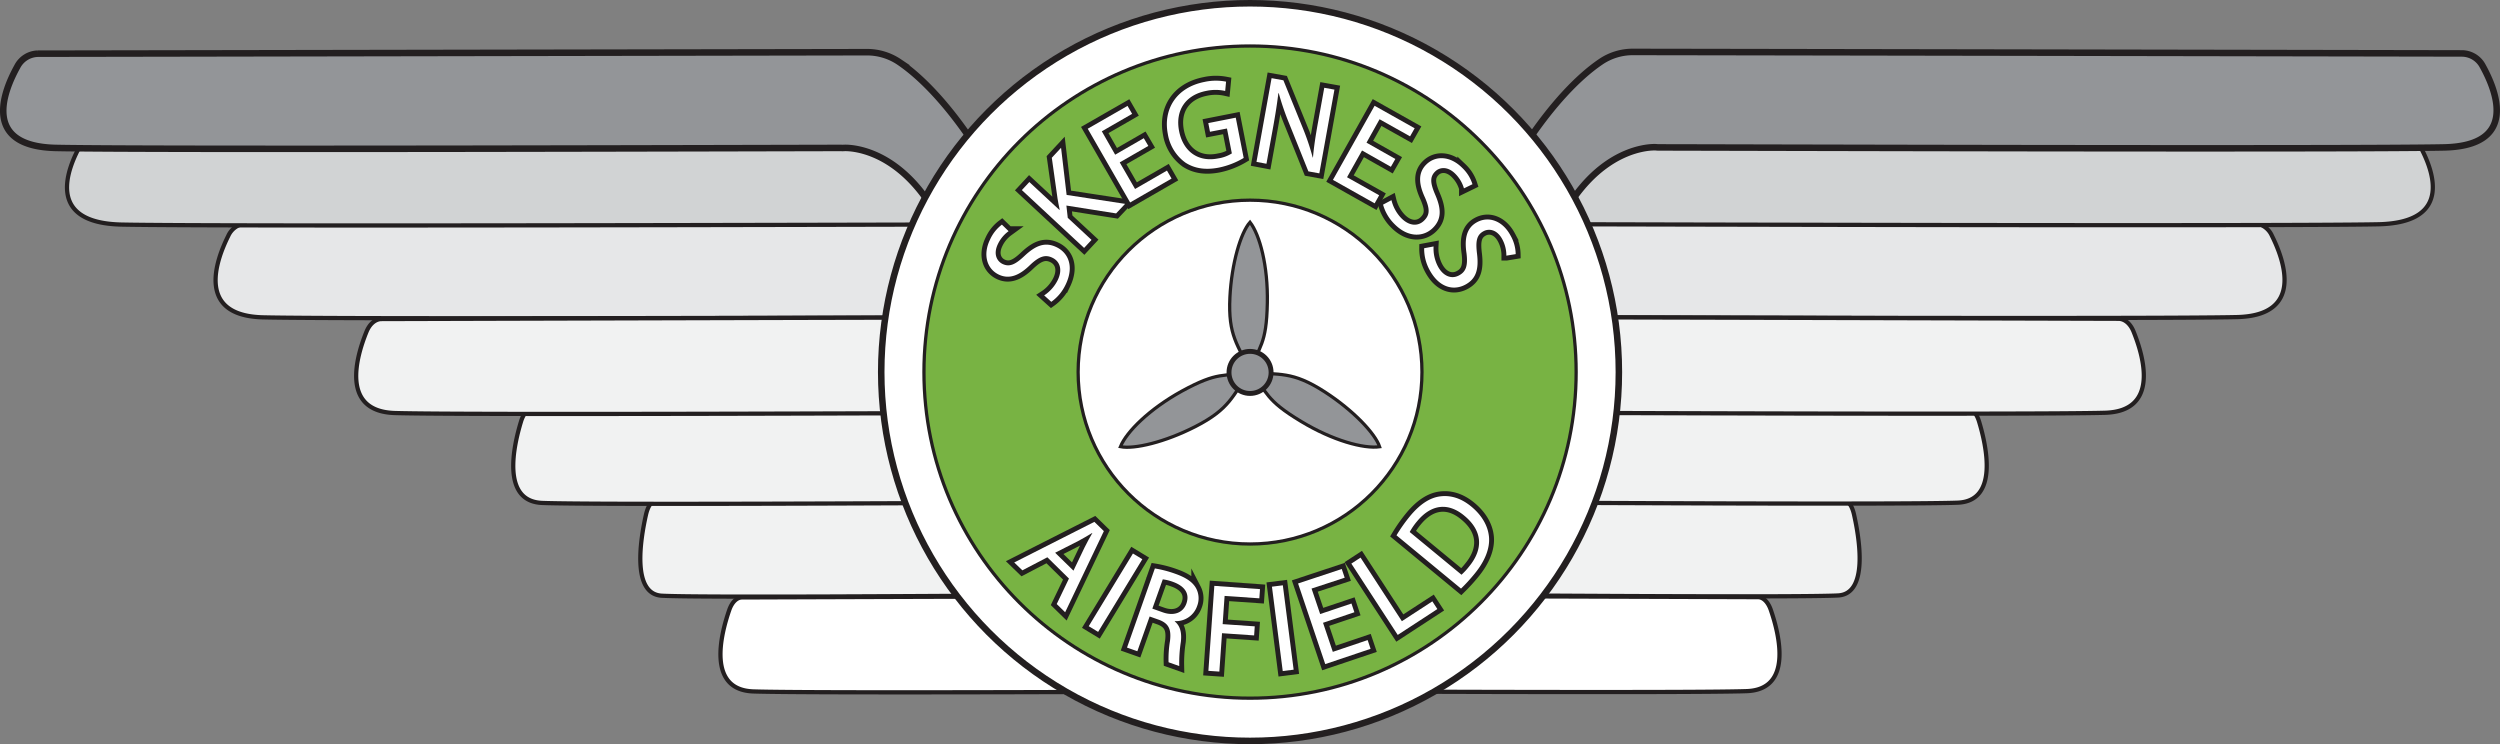 <svg id="Skegness_Airfield_Logo" data-name="Skegness Airfield Logo" shape-rendering="geometricPrecision" xmlns="http://www.w3.org/2000/svg" viewBox="0 0 766.35 228.11" >
  <rect x="0" y="0" width="766.35" height="228.11" fill="#808080" stroke="none"/>
  <defs>
    <style>
      .cls-1 {
        fill: #f1f2f2;
      }

      .cls-1, .cls-10, .cls-11, .cls-12, .cls-2, .cls-3, .cls-4, .cls-5, .cls-6, .cls-7, .cls-8 {
        stroke: #231f20;
        stroke-miterlimit: 10;
      }

      .cls-1, .cls-2, .cls-3, .cls-4 {
        stroke-width: 1.3px;
      }

      .cls-10, .cls-2, .cls-6, .cls-8, .cls-9 {
        fill: #fff;
      }

      .cls-3 {
        fill: #e6e7e8;
      }

      .cls-4 {
        fill: #d1d3d4;
      }

      .cls-11, .cls-12, .cls-5 {
        fill: #939598;
      }

      .cls-5, .cls-6 {
        stroke-width: 2px;
      }

      .cls-7 {
        fill: #78b343;
      }

      .cls-8 {
        stroke-width: 3px;
      }

      .cls-12 {
        stroke-width: 1.5px;
      }
    </style>
  </defs>
  <title>logo</title>
  <g id="Wings">
    <g id="right">
      <path class="cls-1" d="M502.53,366.06c.32.05-.78-29.23-.78-29.23,13.57,0,89.45.41,101.75.47,1,0,2,1.48,2.56,3.87,1.75,7.74,4.44,24.45-4.85,24.94-11.77.62-93.81,0-98.36,0a.89.89,0,0,1-.32-.05" transform="translate(-37.76 -183.58)"/>
      <path class="cls-2" d="M421.38,395.26c.49.05.14-29.1.14-29.1,20.69,0,136.39.41,155.14.47,1.61,0,3.08,1.49,3.91,3.88,2.67,7.74,6.77,24.44-7.4,24.93-17.94.63-143,0-150,0a2,2,0,0,1-.49-.05" transform="translate(-37.76 -183.58)"/>
      <path class="cls-3" d="M506,280.73c.71,0-1.73-29.23-1.73-29.23,29.92,0,197.17.4,224.26.47a6.48,6.48,0,0,1,5.66,3.87c3.86,7.74,9.79,24.44-10.69,24.94-26,.62-206.77,0-216.79,0a5.65,5.65,0,0,1-.71,0" transform="translate(-37.76 -183.58)"/>
      <path class="cls-1" d="M505.29,337.62c.43.05-1.06-29.23-1.06-29.23,18.24,0,120.2.4,136.72.47,1.42,0,2.72,1.48,3.45,3.87,2.35,7.74,6,24.44-6.52,24.94-15.82.62-126,0-132.16,0a2,2,0,0,1-.43-.05" transform="translate(-37.76 -183.58)"/>
      <path class="cls-1" d="M505.64,310.06c.58.05-1.41-29.23-1.41-29.23,24.4,0,160.82.41,182.92.47,1.89,0,3.64,1.48,4.61,3.87,3.15,7.74,8,24.45-8.72,24.94-21.16.62-168.65,0-176.82,0a2.78,2.78,0,0,1-.58-.05" transform="translate(-37.76 -183.58)"/>
      <path class="cls-4" d="M517.19,252.28c.82.05,10-29.23,10-29.23,34.34,0,214.28.41,245.39.47a7.52,7.52,0,0,1,6.48,3.88c4.44,7.74,11.25,24.44-12.27,24.93-29.78.62-237.33,0-248.83,0a5.64,5.64,0,0,1-.82-.05" transform="translate(-37.76 -183.58)"/>
      <path class="cls-5" d="M491.2,244.08c-1-1.88,4.19,4.16,4.77,2.1,2.51-8.88,17.21-33.3,32.51-43.68a17.49,17.49,0,0,1,9.92-3c32.63.05,226.59.4,254.13.46a7.24,7.24,0,0,1,6.27,3.87c4.29,7.74,10.88,24.45-11.86,24.94-28.81.62-229.59,0-240.71,0a7,7,0,0,1-.79-.05s-27.09-2.1-37.91,46.77Z" transform="translate(-37.76 -183.58)"/>
    </g>
    <g id="right-2" data-name="right">
      <path class="cls-1" d="M339.34,366.14c-.33.05.78-29.23.78-29.23-13.57,0-89.46.41-101.75.47-1.06,0-2,1.49-2.57,3.88-1.75,7.74-4.44,24.44,4.85,24.93,11.78.63,93.82,0,98.36,0a1,1,0,0,0,.33-.05" transform="translate(-37.76 -183.58)"/>
      <path class="cls-2" d="M420.48,395.34c-.49.05-.13-29.09-.13-29.09-20.69,0-136.4.4-155.14.47-1.61,0-3.09,1.48-3.91,3.87-2.68,7.74-6.78,24.45,7.39,24.94,17.95.62,143.05,0,150,0a2.83,2.83,0,0,0,.5,0" transform="translate(-37.76 -183.58)"/>
      <path class="cls-3" d="M335.91,280.81c-.71.05,1.72-29.23,1.72-29.23-29.91,0-197.16.41-224.26.47a6.49,6.49,0,0,0-5.65,3.87c-3.86,7.74-9.79,24.45,10.69,24.94,25.94.62,206.77,0,216.79,0a4.24,4.24,0,0,0,.71-.05" transform="translate(-37.76 -183.58)"/>
      <path class="cls-1" d="M336.58,337.7c-.43.05,1.05-29.23,1.05-29.23-18.23,0-120.2.41-136.72.47-1.41,0-2.72,1.48-3.44,3.87-2.36,7.74-6,24.45,6.51,24.94,15.82.62,126.06,0,132.17,0a1.63,1.63,0,0,0,.43-.05" transform="translate(-37.76 -183.58)"/>
      <path class="cls-1" d="M336.23,310.14c-.58.05,1.4-29.23,1.4-29.23-24.4,0-160.81.41-182.91.47-1.9,0-3.64,1.49-4.61,3.88-3.15,7.74-8,24.44,8.72,24.93,21.16.63,168.65,0,176.82,0a2.9,2.9,0,0,0,.58-.05" transform="translate(-37.76 -183.58)"/>
      <path class="cls-4" d="M324.67,252.37c-.81,0-10.05-29.23-10.05-29.23-34.33,0-214.28.4-245.38.47a7.51,7.51,0,0,0-6.49,3.87c-4.43,7.74-11.24,24.44,12.27,24.94,29.78.62,237.34,0,248.84,0a7.34,7.34,0,0,0,.81,0" transform="translate(-37.76 -183.58)"/>
      <path class="cls-5" d="M350.66,244.16c1-1.87-4.19,4.16-4.77,2.11-2.5-8.89-17.2-33.3-32.5-43.69a17.59,17.59,0,0,0-9.93-3l-254.12.46A7.27,7.27,0,0,0,43.06,204c-4.29,7.74-10.87,24.44,11.87,24.93,28.81.62,229.58,0,240.71,0a5.11,5.11,0,0,0,.78,0s27.09-2.09,37.92,46.77Z" transform="translate(-37.76 -183.58)"/>
    </g>
  </g>
  <g id="Center">
    <circle class="cls-6" cx="383.19" cy="114.06" r="113.06"/>
    <circle class="cls-7" cx="383.19" cy="114.06" r="99.96"/>
  </g>
  <g id="Text">
    <g>
      <path class="cls-8" d="M358.82,354.41l-7.67,4L348.66,356l24.57-12.45,2.91,2.84-11.87,24.87-2.58-2.52,3.75-7.81Zm8,4.1,3.42-7.15c.78-1.62,1.58-3,2.36-4.35l-.05-.05c-1.36.83-2.78,1.67-4.25,2.45l-7.1,3.61Z" transform="translate(-37.76 -183.58)"/>
      <path class="cls-8" d="M387.93,355l-13.55,22.28-2.88-1.75,13.55-22.28Z" transform="translate(-37.76 -183.58)"/>
      <path class="cls-8" d="M391.77,357.83a35.24,35.24,0,0,1,6.27,1.64c3.4,1.2,5.37,2.59,6.41,4.52a6.5,6.5,0,0,1,.28,5.35,6.85,6.85,0,0,1-6.85,4.64l0,.11c1.67,1.33,2.18,3.48,1.86,6.24a42.05,42.05,0,0,0-.49,7.42l-3.28-1.16a33.39,33.39,0,0,1,.43-6.46c.47-3.65-.39-5.39-3.23-6.51l-3-1.06-3.77,10.65-3.17-1.12ZM391,370.15l3.24,1.15c3.4,1.2,6.21.1,7.2-2.71,1.12-3.18-.69-5.38-4-6.6a14.28,14.28,0,0,0-3.24-.82Z" transform="translate(-37.76 -183.58)"/>
      <path class="cls-8" d="M410,363.17l14,1-.2,2.82-10.65-.74-.6,8.65,9.84.68-.19,2.78-9.84-.68-.82,11.77-3.36-.23Z" transform="translate(-37.76 -183.58)"/>
      <path class="cls-8" d="M431,363l3.31,25.86-3.34.43-3.31-25.87Z" transform="translate(-37.76 -183.58)"/>
      <path class="cls-8" d="M452.93,371.26l-9.61,3.23,3,8.91L457,379.79l.9,2.68L444,387.15l-8.33-24.71L449.06,358l.9,2.67L439.8,364l2.64,7.81,9.6-3.23Z" transform="translate(-37.76 -183.58)"/>
      <path class="cls-8" d="M452,356.35l2.82-1.84L467.49,374l9.34-6.08,1.54,2.36-12.15,7.93Z" transform="translate(-37.76 -183.58)"/>
      <path class="cls-8" d="M465.84,347.68a48.54,48.54,0,0,1,4.14-5.87c3.08-3.73,6.14-5.67,9.23-6.07s6.31.44,9.56,3.12,5.13,5.94,5.43,9.35-1.22,7.37-4.45,11.28a53.73,53.73,0,0,1-4.13,4.52Zm19.93,12.08a19.73,19.73,0,0,0,2.31-2.5c4.58-5.55,4-11.13-1.46-15.61-4.72-3.94-9.95-3.75-14.48,1.74a19.57,19.57,0,0,0-2.25,3.27Z" transform="translate(-37.76 -183.58)"/>
    </g>
    <g>
      <path class="cls-8" d="M357.84,274.13a11.93,11.93,0,0,0,4.16-4.7c1.5-3.1.74-5.7-1.63-6.84-2.19-1.07-4.05-.42-6.8,2.16-3.21,3.17-6.34,4.58-9.65,3-3.66-1.77-4.91-6.11-2.7-10.67a11.87,11.87,0,0,1,3.66-4.64l2.06,2a10.41,10.41,0,0,0-3.27,3.92c-1.55,3.2-.22,5.34,1.38,6.12,2.2,1.06,4,.16,6.79-2.48,3.45-3.23,6.34-4.32,9.79-2.65,3.62,1.75,5.46,5.95,2.78,11.49a13.54,13.54,0,0,1-4.39,5.26Z" transform="translate(-37.76 -183.58)"/>
      <path class="cls-8" d="M351,241.85l2.29-2.47,9.22,8.55.08-.09c-.27-1.19-.47-2.34-.65-3.4l-1.76-12.5,2.84-3.06,1.7,14.45,17.93,2.74L379.89,249l-15.24-2.41.42,3.77,7.29,6.76-2.28,2.46Z" transform="translate(-37.76 -183.58)"/>
      <path class="cls-8" d="M389.77,228.31,381,233.36l4.7,8.15,9.78-5.64,1.41,2.45-12.7,7.32-13-22.6,12.2-7,1.41,2.44-9.29,5.35L379.6,231l8.78-5.06Z" transform="translate(-37.76 -183.58)"/>
      <path class="cls-8" d="M419,232a24.45,24.45,0,0,1-7.58,2.95c-3.87.76-7.26.4-10.23-1.49a13.46,13.46,0,0,1-5.45-8.83c-1.47-7.63,2.67-14.25,11.25-15.94a16.27,16.27,0,0,1,6.61-.08l-.27,2.85a13.63,13.63,0,0,0-5.87,0c-6.22,1.23-9.52,5.9-8.26,12.31s6,9.56,11.91,8.38a11,11,0,0,0,4.26-1.55l-1.5-7.63-5.2,1-.52-2.66,8.42-1.66Z" transform="translate(-37.76 -183.58)"/>
      <path class="cls-8" d="M422.92,233.2l4.63-25.66,3.62.65,5.88,14.47a73.64,73.64,0,0,1,3.1,9.18l.09,0c.31-3.48.8-6.62,1.52-10.62l1.94-10.73,3.12.56-4.63,25.67-3.36-.61L433,221.59a82.73,82.73,0,0,1-3.25-9.44l-.12,0c-.4,3.27-.88,6.37-1.65,10.63l-2,11Z" transform="translate(-37.76 -183.58)"/>
      <path class="cls-8" d="M464.12,234.71l-8.84-5-4.6,8.2,9.85,5.53-1.39,2.47-12.78-7.19L459.13,216l12.28,6.9L470,225.38l-9.35-5.25-4,7.18,8.84,5Z" transform="translate(-37.76 -183.58)"/>
      <path class="cls-8" d="M464.3,244.94a11.94,11.94,0,0,0,3,5.5c2.41,2.45,5.12,2.62,7,.77s1.75-3.67.25-7.13c-1.9-4.1-2.17-7.52.45-10.09,2.9-2.85,7.41-2.56,11,1.06a11.83,11.83,0,0,1,3.13,5l-2.61,1.27a10.4,10.4,0,0,0-2.59-4.41c-2.49-2.54-5-2-6.23-.76-1.73,1.7-1.48,3.67.05,7.22,1.87,4.34,1.92,7.43-.81,10.11s-7.44,3.13-11.75-1.26a13.44,13.44,0,0,1-3.47-5.91Z" transform="translate(-37.76 -183.58)"/>
      <path class="cls-8" d="M477.21,259.13a11.84,11.84,0,0,0,1.33,6.13c1.61,3,4.17,4,6.49,2.73,2.15-1.15,2.73-3,2.27-6.78-.67-4.46,0-7.82,3.29-9.55,3.59-1.91,7.83-.35,10.21,4.13a11.81,11.81,0,0,1,1.58,5.69l-2.86.47a10.49,10.49,0,0,0-1.23-5c-1.67-3.14-4.19-3.34-5.76-2.5-2.15,1.14-2.47,3.11-2,6.94.57,4.69-.25,7.67-3.64,9.47-3.55,1.89-8,.89-10.91-4.54a13.55,13.55,0,0,1-1.66-6.65Z" transform="translate(-37.76 -183.58)"/>
    </g>
    <g>
      <path class="cls-9" d="M358.82,354.41l-7.67,4L348.66,356l24.57-12.45,2.91,2.84-11.87,24.87-2.58-2.52,3.75-7.81Zm8,4.1,3.42-7.15c.78-1.62,1.58-3,2.36-4.35l-.05-.05c-1.36.83-2.78,1.67-4.25,2.45l-7.1,3.61Z" transform="translate(-37.76 -183.58)"/>
      <path class="cls-9" d="M387.93,355l-13.55,22.28-2.88-1.75,13.55-22.28Z" transform="translate(-37.76 -183.58)"/>
      <path class="cls-9" d="M391.77,357.83a35.24,35.24,0,0,1,6.27,1.64c3.4,1.2,5.37,2.59,6.41,4.52a6.5,6.5,0,0,1,.28,5.35,6.85,6.85,0,0,1-6.85,4.64l0,.11c1.67,1.33,2.18,3.48,1.86,6.24a42.05,42.05,0,0,0-.49,7.42l-3.28-1.16a33.39,33.39,0,0,1,.43-6.46c.47-3.65-.39-5.39-3.23-6.51l-3-1.06-3.77,10.65-3.17-1.12ZM391,370.15l3.24,1.15c3.4,1.2,6.21.1,7.2-2.71,1.12-3.18-.69-5.38-4-6.6a14.28,14.28,0,0,0-3.24-.82Z" transform="translate(-37.76 -183.58)"/>
      <path class="cls-9" d="M410,363.17l14,1-.2,2.82-10.65-.74-.6,8.65,9.84.68-.19,2.78-9.84-.68-.82,11.77-3.36-.23Z" transform="translate(-37.76 -183.58)"/>
      <path class="cls-9" d="M431,363l3.31,25.86-3.34.43-3.31-25.87Z" transform="translate(-37.76 -183.58)"/>
      <path class="cls-9" d="M452.93,371.26l-9.61,3.23,3,8.91L457,379.79l.9,2.68L444,387.15l-8.33-24.71L449.06,358l.9,2.67L439.8,364l2.64,7.81,9.6-3.23Z" transform="translate(-37.76 -183.58)"/>
      <path class="cls-9" d="M452,356.35l2.82-1.84L467.49,374l9.34-6.08,1.54,2.36-12.15,7.93Z" transform="translate(-37.76 -183.58)"/>
      <path class="cls-9" d="M465.84,347.68a48.54,48.54,0,0,1,4.14-5.87c3.08-3.73,6.14-5.67,9.23-6.07s6.31.44,9.56,3.12,5.13,5.94,5.43,9.35-1.22,7.37-4.45,11.28a53.73,53.73,0,0,1-4.13,4.52Zm19.93,12.08a19.73,19.73,0,0,0,2.31-2.5c4.58-5.55,4-11.13-1.46-15.61-4.72-3.94-9.95-3.75-14.48,1.74a19.57,19.57,0,0,0-2.25,3.27Z" transform="translate(-37.76 -183.58)"/>
    </g>
    <g>
      <path class="cls-9" d="M357.84,274.13a11.93,11.93,0,0,0,4.16-4.7c1.5-3.1.74-5.7-1.63-6.84-2.19-1.07-4.05-.42-6.8,2.16-3.21,3.17-6.34,4.58-9.65,3-3.66-1.77-4.91-6.11-2.7-10.67a11.87,11.87,0,0,1,3.66-4.64l2.06,2a10.41,10.41,0,0,0-3.27,3.92c-1.55,3.2-.22,5.34,1.38,6.12,2.2,1.06,4,.16,6.79-2.48,3.45-3.23,6.34-4.32,9.79-2.65,3.62,1.75,5.46,5.95,2.78,11.49a13.54,13.54,0,0,1-4.39,5.26Z" transform="translate(-37.76 -183.58)"/>
      <path class="cls-9" d="M351,241.85l2.29-2.47,9.22,8.55.08-.09c-.27-1.19-.47-2.34-.65-3.4l-1.76-12.5,2.84-3.06,1.7,14.45,17.93,2.74L379.89,249l-15.24-2.41.42,3.77,7.29,6.76-2.28,2.46Z" transform="translate(-37.76 -183.58)"/>
      <path class="cls-9" d="M389.77,228.31,381,233.36l4.7,8.15,9.78-5.64,1.41,2.45-12.7,7.32-13-22.6,12.2-7,1.41,2.44-9.29,5.35L379.6,231l8.78-5.06Z" transform="translate(-37.76 -183.58)"/>
      <path class="cls-9" d="M419,232a24.45,24.45,0,0,1-7.58,2.95c-3.87.76-7.26.4-10.23-1.49a13.46,13.46,0,0,1-5.45-8.83c-1.47-7.63,2.67-14.25,11.25-15.94a16.27,16.27,0,0,1,6.61-.08l-.27,2.85a13.63,13.63,0,0,0-5.87,0c-6.22,1.23-9.52,5.9-8.26,12.31s6,9.56,11.91,8.38a11,11,0,0,0,4.26-1.55l-1.5-7.63-5.2,1-.52-2.66,8.42-1.66Z" transform="translate(-37.76 -183.58)"/>
      <path class="cls-9" d="M422.92,233.2l4.63-25.66,3.62.65,5.88,14.47a73.64,73.64,0,0,1,3.1,9.18l.09,0c.31-3.48.8-6.62,1.52-10.62l1.94-10.73,3.12.56-4.63,25.67-3.36-.61L433,221.59a82.73,82.73,0,0,1-3.25-9.44l-.12,0c-.4,3.27-.88,6.37-1.65,10.63l-2,11Z" transform="translate(-37.76 -183.58)"/>
      <path class="cls-9" d="M464.12,234.71l-8.84-5-4.6,8.2,9.85,5.53-1.39,2.47-12.78-7.19L459.13,216l12.28,6.9L470,225.38l-9.35-5.25-4,7.18,8.84,5Z" transform="translate(-37.76 -183.58)"/>
      <path class="cls-9" d="M464.3,244.94a11.94,11.94,0,0,0,3,5.5c2.41,2.45,5.12,2.62,7,.77s1.75-3.67.25-7.13c-1.9-4.1-2.17-7.52.45-10.09,2.9-2.85,7.41-2.56,11,1.06a11.83,11.83,0,0,1,3.13,5l-2.61,1.27a10.4,10.4,0,0,0-2.59-4.41c-2.49-2.54-5-2-6.23-.76-1.73,1.7-1.48,3.67.05,7.22,1.87,4.34,1.92,7.43-.81,10.11s-7.44,3.13-11.75-1.26a13.44,13.44,0,0,1-3.47-5.91Z" transform="translate(-37.76 -183.58)"/>
      <path class="cls-9" d="M477.21,259.13a11.84,11.84,0,0,0,1.33,6.13c1.61,3,4.17,4,6.49,2.73,2.15-1.15,2.73-3,2.27-6.78-.67-4.46,0-7.82,3.29-9.55,3.59-1.91,7.83-.35,10.21,4.13a11.81,11.81,0,0,1,1.58,5.69l-2.86.47a10.49,10.49,0,0,0-1.23-5c-1.67-3.14-4.19-3.34-5.76-2.5-2.15,1.14-2.47,3.11-2,6.94.57,4.69-.25,7.67-3.64,9.47-3.55,1.89-8,.89-10.91-4.54a13.55,13.55,0,0,1-1.66-6.65Z" transform="translate(-37.76 -183.58)"/>
    </g>
  </g>
  <g id="Prop">
    <circle class="cls-10" cx="383.19" cy="114.06" r="52.7"/>
    <g id="Prop-2" data-name="Prop">
      <animateTransform attributeName="transform" type="rotate" from="0 383.175 114.055" to="360 383.175 114.055" dur="1.25s" repeatDur="indefinite"/>
      <path class="cls-11" d="M420.94,297.56c-3.63-8.49-6.78-10.79-6.16-22.93.53-10.37,3.3-19.7,6.16-22.93,3,3.88,5.54,13.39,5.31,24.73C426,289.55,423.7,289.37,420.94,297.56Z" transform="translate(-37.76 -183.58)"/>
      <path class="cls-11" d="M420.94,297.56c-5.53,7.4-6,11.27-16.78,16.8-9.24,4.73-18.7,7-22.94,6.14,1.86-4.56,8.83-11.5,18.77-17C411.49,297.21,412.47,299.28,420.94,297.56Z" transform="translate(-37.76 -183.58)"/>
      <path class="cls-11" d="M420.94,297.6c9.18,1.1,12.74-.47,22.95,6.13,8.71,5.65,15.41,12.71,16.78,16.8-4.88.68-14.37-1.9-24.08-7.77C425.37,306,426.67,304.08,420.94,297.6Z" transform="translate(-37.76 -183.58)"/>
    </g>
    <circle class="cls-12" cx="383.19" cy="114.16" r="6.45"/>
  </g>
</svg>
